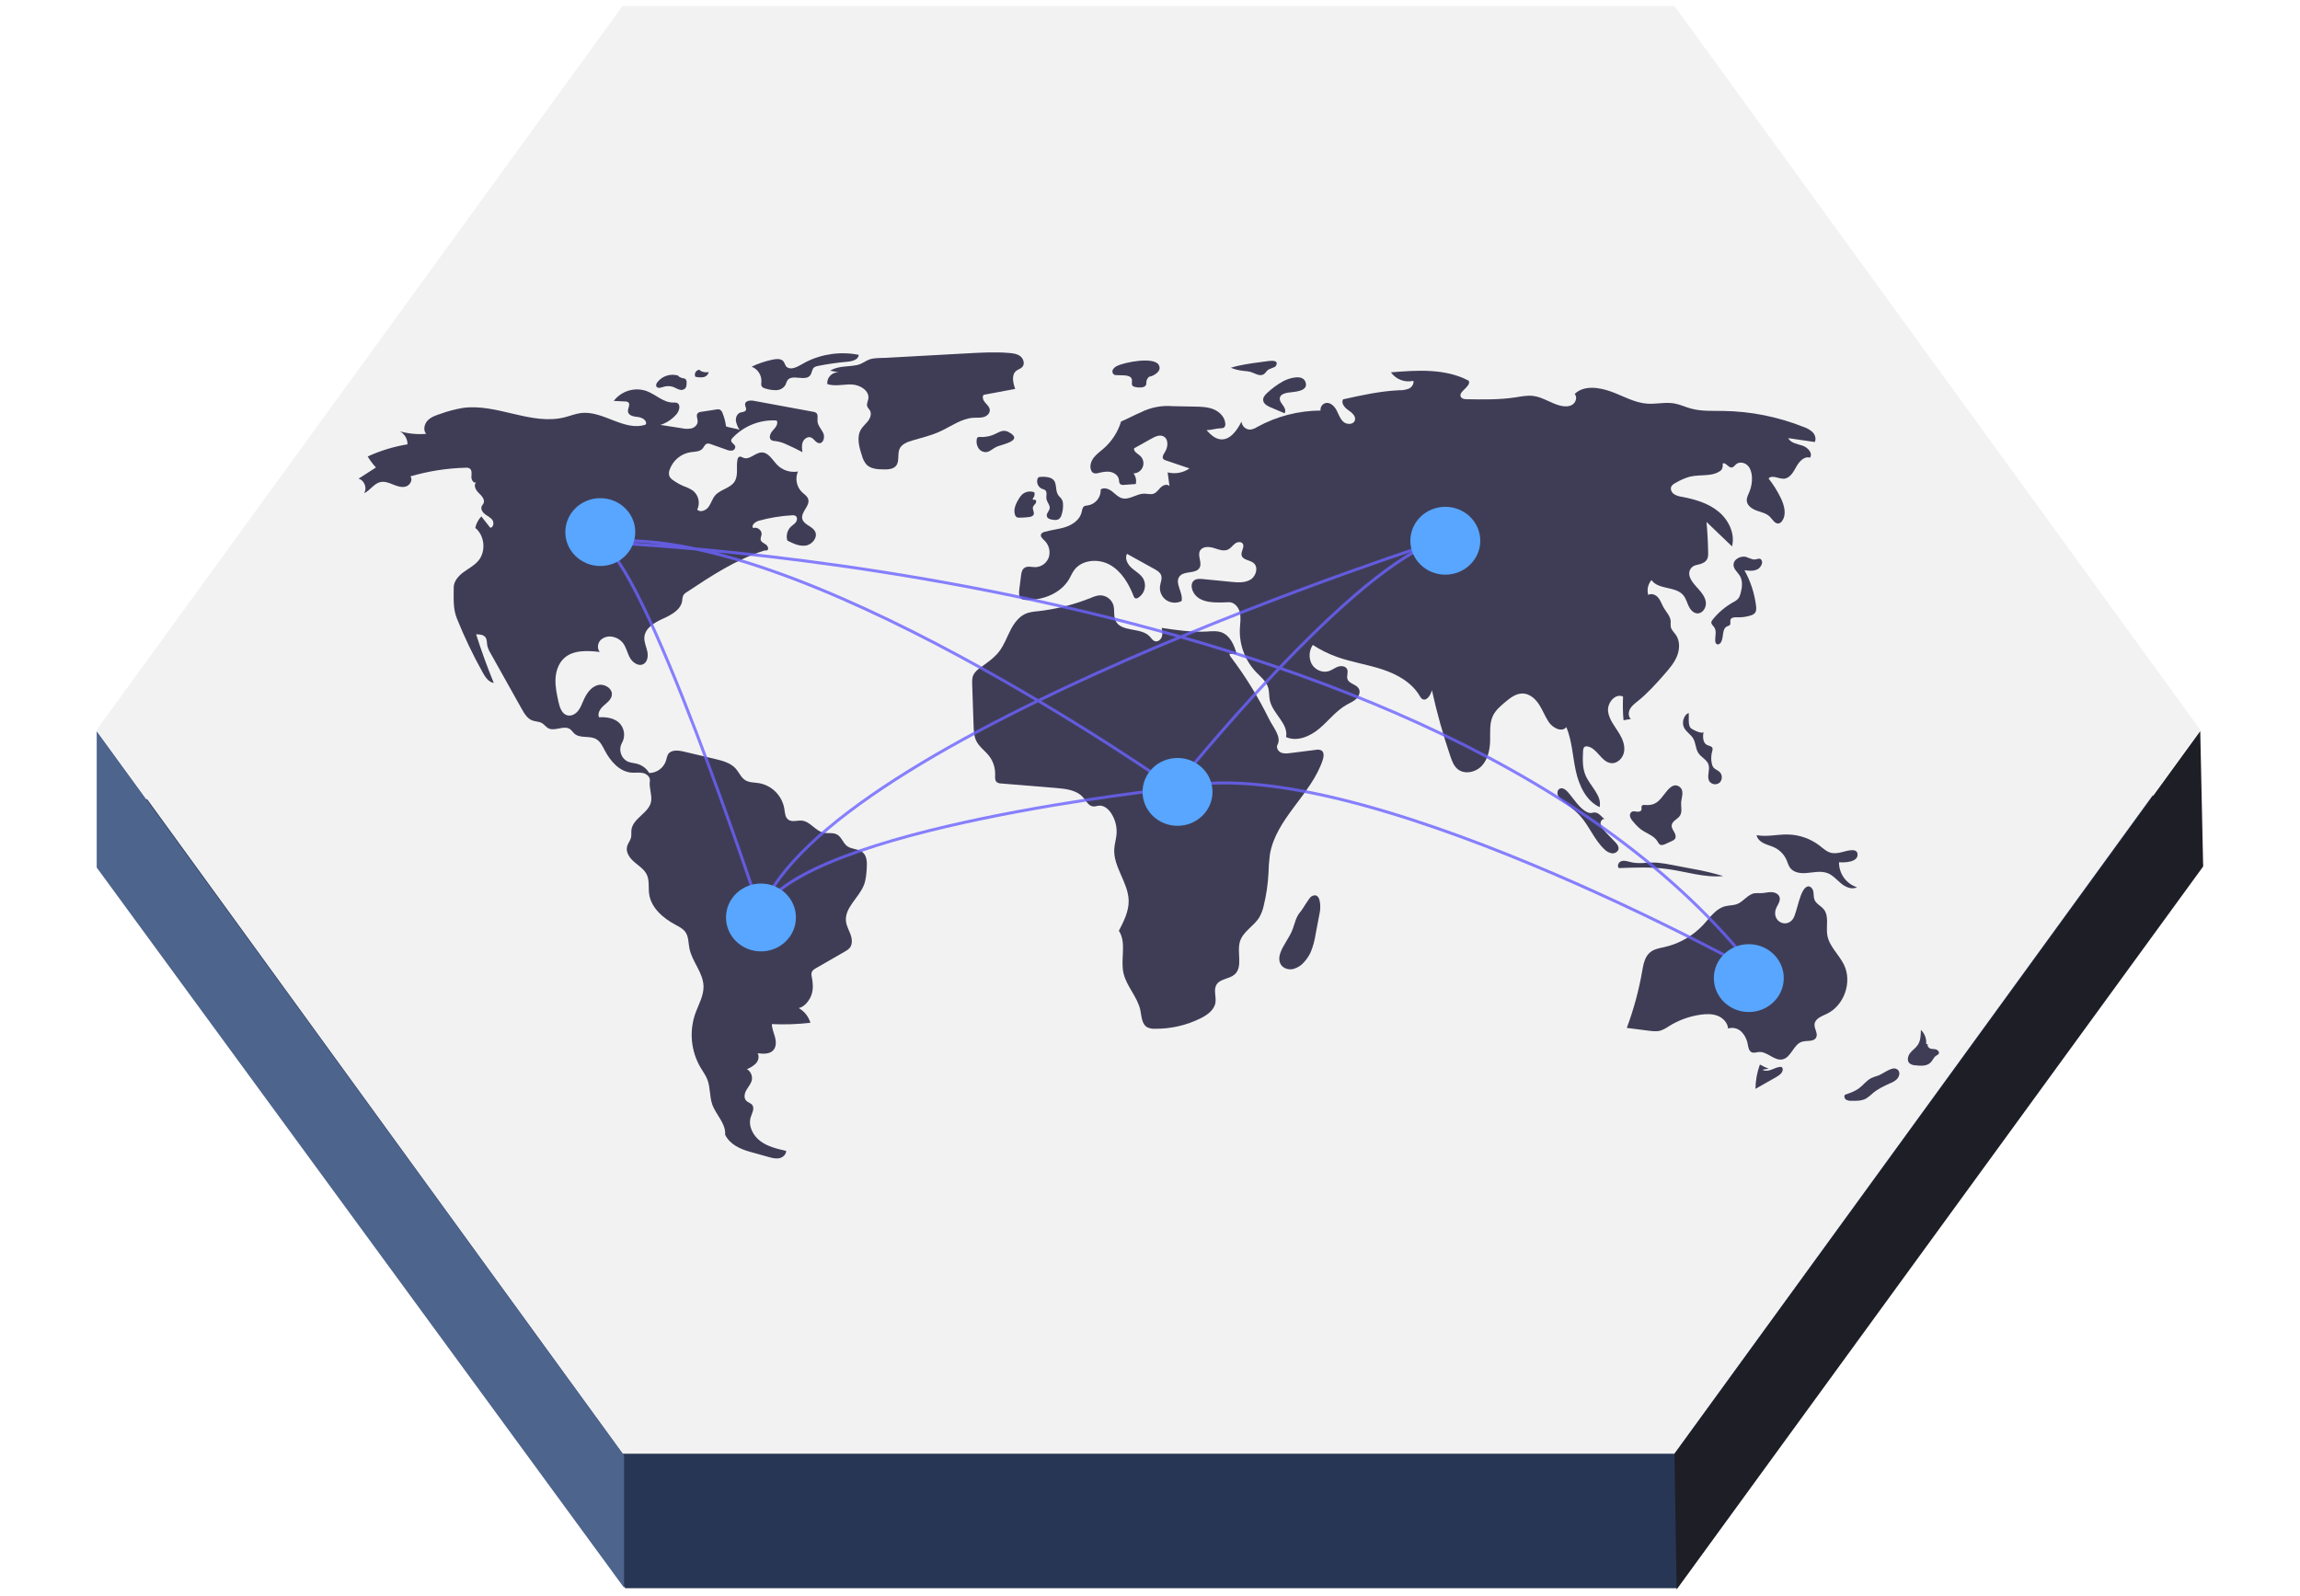 <?xml version="1.0" encoding="UTF-8"?>
<!DOCTYPE svg PUBLIC "-//W3C//DTD SVG 1.1//EN" "http://www.w3.org/Graphics/SVG/1.1/DTD/svg11.dtd">
    <svg width="1546" height="1073" viewBox="0 0 1546 1073" fill="none" xmlns="http://www.w3.org/2000/svg">
        <g id="network" filter="url(#filter0_d_6_79)">
        <g ref="isometric">
        <path id="background" d="M1127.3 1063.68L1480.8 577.051L1127.3 90.418H420.303L66.803 577.051L420.303 1063.68H1127.3Z" fill="#283655"/>
        <path id="background_2" d="M1125.5 973.267L1479 486.633L1125.5 0H418.5L65 486.633L418.5 973.267H1125.5Z" fill="#F2F2F2"/>
        <path id="Rectangle 1" d="M64.999 487.544L419.5 974.526L419.5 1063.38L65 579.205L64.999 487.544Z" fill="#4D648D"/>
        <path id="Rectangle 2" d="M1127 1064.5L1480.9 578.501L1478.95 487.487L1125.5 973.486L1127 1064.5Z" fill="#1E1F26"/>
        </g>
        <g ref="map">
        <g id="world">
        <path id="Vector" d="M488.007 282.599C487.625 279.572 486.853 276.608 485.71 273.78C485.564 273.246 485.308 272.747 484.96 272.317C484.611 271.887 484.177 271.534 483.685 271.281C483.028 271.109 482.338 271.102 481.677 271.258L471.366 272.84C470.502 272.88 469.676 273.202 469.013 273.757C467.67 275.173 468.992 277.453 468.951 279.407C468.905 281.603 466.958 283.387 464.847 283.977C462.692 284.413 460.469 284.385 458.326 283.895L443.907 281.649C448.154 280.29 451.933 277.761 454.815 274.351C456.712 272.097 457.722 267.89 454.979 266.823C454.165 266.599 453.315 266.53 452.475 266.621C445.943 266.672 440.802 261.204 434.686 258.901C430.772 257.522 426.524 257.419 422.548 258.607C418.572 259.796 415.073 262.214 412.551 265.517L420.231 265.888C420.954 265.848 421.671 266.039 422.277 266.435C423.961 267.822 421.868 270.485 422.105 272.656C422.413 275.477 426.149 276.079 428.965 276.365C431.781 276.65 435.354 278.944 433.999 281.436C419.845 286.324 405.441 271.881 390.576 273.659C386.814 274.109 383.261 275.59 379.588 276.522C357.15 282.214 333.952 267.027 311.03 270.244C305.934 271.115 300.926 272.439 296.064 274.201C292.945 275.228 289.69 276.338 287.424 278.72C285.157 281.101 284.294 285.175 286.442 287.665C280.523 288.154 274.564 287.586 268.843 285.988C270.39 286.85 271.677 288.114 272.569 289.647C273.461 291.18 273.925 292.925 273.912 294.7C264.67 296.211 255.674 298.961 247.163 302.877C248.752 305.525 250.607 308.003 252.7 310.271L241 317.807C244.953 318.806 246.996 324.21 244.698 327.585C248.796 325.757 251.336 321.028 255.719 320.069C258.59 319.441 261.512 320.618 264.236 321.725C266.959 322.831 269.953 323.904 272.773 323.073C275.593 322.243 277.672 318.577 275.881 316.242C287.933 312.716 300.389 310.765 312.939 310.437C313.907 310.315 314.889 310.502 315.746 310.971C317.379 312.108 316.949 314.562 316.861 316.554C316.773 318.545 318.322 321.163 320.097 320.265C318.008 322.081 319.794 325.5 321.798 327.41C323.802 329.319 326.217 331.954 324.99 334.438C324.67 335.087 324.127 335.605 323.819 336.26C322.91 338.191 324.354 340.442 326.057 341.724C327.76 343.007 329.846 343.903 331.029 345.679C332.212 347.454 331.675 350.563 329.559 350.811L323.546 343.156C321.492 345.292 320.083 347.968 319.484 350.874C325.861 356.1 326.82 366.737 321.482 373.025C318.754 376.238 314.874 378.191 311.488 380.697C308.102 383.203 304.969 386.772 304.978 390.992C304.993 398.282 304.399 405.055 307.123 411.814C312.148 424.277 317.948 436.41 324.491 448.143C326.209 451.224 328.43 454.601 331.911 455.132C327.512 444.395 323.552 433.491 320.031 422.42C322.324 422.429 324.974 422.612 326.319 424.474C327.432 426.017 327.193 428.114 327.539 429.986C327.979 431.8 328.712 433.529 329.71 435.105L350.717 472.62C352.458 475.73 354.455 479.068 357.783 480.328C359.911 481.133 362.373 480.981 364.332 482.141C365.867 483.049 366.901 484.662 368.466 485.518C372.891 487.939 379.044 483.297 383.18 486.187C384.362 487.013 385.114 488.325 386.204 489.271C390.023 492.587 396.288 490.369 400.697 492.843C403.539 494.437 405.012 497.626 406.527 500.515C410.324 507.753 416.466 514.844 424.603 515.42C427.158 515.601 429.769 515.115 432.267 515.685C434.765 516.255 437.225 518.441 436.824 520.978C436.136 525.328 438.28 530.091 437.704 534.456C436.655 542.409 425.404 545.904 424.438 553.867C424.226 555.61 424.558 557.41 424.144 559.116C423.636 561.208 422.069 562.911 421.513 564.99C420.458 568.93 423.273 572.851 426.366 575.502C429.459 578.152 433.148 580.438 434.839 584.148C436.626 588.07 435.748 592.643 436.329 596.915C437.598 606.242 445.633 613.156 453.902 617.614C456.422 618.973 459.127 620.288 460.757 622.644C462.886 625.72 462.674 629.774 463.384 633.449C465.125 642.449 472.682 649.865 472.896 659.03C473.049 665.544 469.437 671.454 467.28 677.601C465.257 683.49 464.525 689.747 465.134 695.945C465.742 702.144 467.678 708.138 470.807 713.518C472.421 716.251 474.351 718.827 475.493 721.789C477.53 727.075 476.869 733.083 478.748 738.428C481.231 745.494 488.056 751.331 487.403 758.794C490.501 765.245 497.342 768.414 504.222 770.334L516.552 773.775C518.912 774.434 521.379 775.098 523.783 774.621C526.187 774.144 528.481 772.143 528.419 769.687C522.373 768.32 516.133 766.866 511.149 763.172C506.165 759.478 502.75 752.9 504.641 746.982C505.518 744.238 507.384 741.069 505.61 738.801C504.595 737.503 502.738 737.164 501.592 735.979C499.806 734.132 500.42 731.028 501.704 728.8C502.988 726.572 504.845 724.581 505.363 722.061C505.624 720.651 505.45 719.195 504.862 717.887C504.274 716.58 503.302 715.483 502.076 714.746C504.362 713.88 506.441 712.543 508.178 710.82C509.783 708.982 510.524 706.149 509.262 704.06C513.011 704.537 517.437 704.771 519.898 701.895C521.863 699.599 521.728 696.167 520.952 693.243C520.175 690.319 518.863 687.479 518.822 684.454C527.47 684.865 536.138 684.57 544.738 683.573C543.495 679.373 540.668 675.825 536.859 673.679C540.754 673.018 544.303 668.343 545.534 664.579C546.764 660.815 546.45 656.715 545.69 652.829C545.398 651.828 545.357 650.77 545.573 649.75C546.012 648.349 547.385 647.493 548.655 646.762L567.99 635.629C569.144 635.049 570.19 634.275 571.082 633.34C573.108 630.955 572.808 627.354 571.77 624.398C570.733 621.443 569.072 618.664 568.672 615.556C567.477 606.263 577.4 599.595 580.748 590.847C582.062 587.414 582.33 583.683 582.584 580.014C582.858 576.074 582.878 571.498 579.861 568.959C576.968 566.525 572.449 567.068 569.422 564.804C566.648 562.729 565.69 558.698 562.659 557.021C559.906 555.499 556.454 556.467 553.393 555.751C548.002 554.49 544.609 548.261 539.104 547.684C535.997 547.359 532.482 548.881 529.936 547.067C527.692 545.469 527.603 542.257 527.176 539.531C526.427 535.295 524.402 531.39 521.373 528.343C518.343 525.296 514.455 523.253 510.232 522.489C507.03 521.974 503.543 522.17 500.819 520.405C498.06 518.618 496.795 515.273 494.628 512.798C491.135 508.81 485.634 507.393 480.48 506.179L459.519 501.238C455.798 500.361 451.002 499.896 449.005 503.164C448.414 504.408 447.995 505.728 447.761 507.086C447.013 509.542 445.507 511.698 443.46 513.243C441.414 514.787 438.931 515.642 436.369 515.683C434.613 512.678 431.766 510.47 428.425 509.52C426.299 508.926 424.024 508.86 421.997 507.986C420.893 507.446 419.911 506.685 419.11 505.751C418.309 504.817 417.707 503.729 417.34 502.553C416.974 501.378 416.85 500.14 416.977 498.915C417.104 497.689 417.479 496.503 418.08 495.429C419.288 493.271 419.755 490.775 419.408 488.326C419.061 485.876 417.919 483.609 416.159 481.874C412.594 478.666 407.438 477.891 402.658 478.212C401.406 475.473 403.499 472.383 405.755 470.393C408.011 468.403 410.75 466.446 411.241 463.474C412.013 458.799 406.064 455.248 401.547 456.642C397.029 458.036 394.146 462.435 392.24 466.772C391.147 469.26 390.217 471.88 388.492 473.978C386.767 476.076 383.989 477.578 381.362 476.904C377.642 475.951 376.206 471.521 375.383 467.761C374.278 462.717 373.167 457.603 373.399 452.443C373.63 447.284 375.365 441.987 379.159 438.494C385.342 432.803 394.828 433.361 403.173 434.269C401.201 432.042 401.688 428.289 403.798 426.192C404.911 425.2 406.249 424.496 407.696 424.139C409.142 423.783 410.654 423.786 412.099 424.148C414.614 424.672 416.879 426.03 418.53 428.003C420.901 430.901 421.576 434.815 423.368 438.105C425.16 441.396 429.191 444.202 432.49 442.437C435.339 440.912 435.791 436.951 435.082 433.792C434.373 430.633 432.867 427.561 433.124 424.333C433.614 418.174 439.982 414.466 445.601 411.93C451.221 409.393 457.655 405.982 458.546 399.868C458.576 398.671 458.801 397.487 459.212 396.362C459.836 395.369 460.702 394.553 461.728 393.99C478.129 383.123 494.802 372.124 513.547 366.186C514.522 365.877 514.637 366.221 515.631 365.979C517.022 365.173 516.1 362.943 514.766 362.045C513.433 361.146 511.65 360.458 511.312 358.883C511.063 357.725 511.743 356.589 511.92 355.418C512.354 352.541 508.922 349.885 506.256 351.035C504.75 349.036 507.73 346.713 510.139 346.048C517.373 344.052 524.799 342.835 532.291 342.42C533.155 342.282 534.041 342.433 534.811 342.85C536.07 343.724 535.909 345.728 535.017 346.975C534.125 348.223 532.738 349.006 531.627 350.061C530.413 351.247 529.547 352.744 529.124 354.39C528.7 356.036 528.736 357.766 529.227 359.393C533.138 361.387 537.39 363.441 541.721 362.738C546.053 362.035 549.898 357.156 547.862 353.259C545.966 349.629 540.27 348.811 539.291 344.833C538.144 340.177 544.719 336.035 543.238 331.474C542.59 329.476 540.604 328.3 539.08 326.858C537.28 325.089 536.056 322.816 535.568 320.338C535.08 317.859 535.351 315.29 536.346 312.969C533.864 313.407 531.313 313.241 528.908 312.487C526.503 311.732 524.313 310.41 522.523 308.632C519.216 305.287 516.579 300.009 511.884 300.159C507.575 300.296 503.864 305.336 499.835 303.798C498.844 303.42 497.799 302.65 496.839 303.101C496.524 303.306 496.26 303.58 496.066 303.902C495.873 304.225 495.755 304.587 495.721 304.961C494.697 309.869 496.459 315.46 493.791 319.701C490.888 324.316 484.173 324.956 480.653 329.117C478.743 331.376 478.003 334.42 476.247 336.801C474.491 339.183 470.764 340.697 468.656 338.622C469.692 336.487 469.975 334.063 469.459 331.746C468.942 329.429 467.658 327.357 465.814 325.867C463.858 324.587 461.749 323.559 459.536 322.805C457.065 321.756 454.713 320.442 452.523 318.887C451.426 318.223 450.535 317.267 449.949 316.125C449.485 314.694 449.547 313.145 450.125 311.757C451.193 308.685 453.078 305.964 455.577 303.888C458.075 301.812 461.091 300.46 464.3 299.977C467.106 299.594 470.372 299.729 472.228 297.586C473.211 296.452 473.726 294.737 475.153 294.276C476.065 294.093 477.012 294.21 477.852 294.61L488.325 298.306C489.494 298.834 490.78 299.048 492.056 298.924C492.689 298.839 493.266 298.517 493.672 298.022C494.077 297.528 494.282 296.898 494.243 296.259C493.909 294.515 491.233 293.679 491.476 291.92C491.613 291.35 491.918 290.835 492.353 290.443C496.132 286.409 500.754 283.264 505.888 281.231C511.022 279.198 516.541 278.329 522.05 278.685C523.371 280.861 521.281 283.439 519.541 285.297C517.802 287.155 516.404 290.475 518.508 291.906C519.37 292.347 520.329 292.563 521.296 292.535C523.875 292.885 526.38 293.647 528.718 294.792C532.337 296.371 535.887 298.099 539.367 299.975C539.06 297.675 538.766 295.251 539.636 293.1C540.506 290.949 542.978 289.262 545.137 290.1C547.217 290.907 548.284 293.669 550.501 293.922C553.458 294.26 554.625 289.88 553.39 287.165C552.155 284.45 549.709 282.177 549.505 279.2C549.368 277.192 550.13 274.701 548.53 273.485C547.96 273.12 547.314 272.893 546.642 272.821L506.689 265.45C504.317 265.012 500.889 265.348 500.784 267.764C500.725 269.113 501.927 270.447 501.395 271.687C500.827 273.011 498.961 272.89 497.601 273.358C495.493 274.084 494.434 276.595 494.637 278.821C495.008 281.034 495.862 283.136 497.139 284.978C494.541 283.889 490.606 283.689 488.007 282.599Z" fill="#3F3D56"/>
        <path id="Vector_2" d="M456.129 248.596C453.61 247.76 450.895 247.721 448.353 248.484C445.81 249.248 443.564 250.776 441.917 252.863C441.26 253.732 440.707 254.929 441.258 255.869C442.047 257.217 444.059 256.685 445.543 256.202C447.723 255.421 450.096 255.365 452.31 256.041C453.703 256.52 454.949 257.367 456.348 257.829C457.029 258.114 457.775 258.208 458.505 258.101C459.235 257.994 459.923 257.69 460.494 257.221C461.454 256.24 461.514 254.713 461.516 253.338C461.583 252.878 461.546 252.409 461.408 251.965C461.271 251.521 461.037 251.114 460.722 250.772C460.162 250.447 459.533 250.26 458.887 250.228C457.439 249.959 456.131 249.193 455.187 248.06" fill="#3F3D56"/>
        <path id="Vector_3" d="M470.535 244.575C469.971 244.544 469.409 244.659 468.902 244.909C468.396 245.159 467.962 245.535 467.642 246.002C467.323 246.469 467.129 247.01 467.078 247.574C467.028 248.138 467.123 248.705 467.354 249.222C469.086 249.695 470.895 249.813 472.673 249.569C473.56 249.431 474.386 249.033 475.047 248.425C475.709 247.817 476.176 247.026 476.39 246.152C474.297 246.534 472.136 246.121 470.331 244.992" fill="#3F3D56"/>
        <path id="Vector_4" d="M518.869 237.858C514.156 238.863 509.578 240.422 505.23 242.503C507.28 243.293 509.023 244.723 510.201 246.58C511.379 248.438 511.931 250.626 511.775 252.822C511.591 253.666 511.613 254.541 511.837 255.374C512.338 256.591 513.79 257.048 515.066 257.361C517.358 258.06 519.752 258.366 522.147 258.267C523.344 258.204 524.508 257.843 525.531 257.216C526.554 256.589 527.406 255.716 528.008 254.676C528.355 253.689 528.762 252.724 529.227 251.787C532.285 247.117 541.372 252.764 544.656 248.25C545.813 246.66 545.707 244.266 547.215 243.006C547.995 242.457 548.899 242.111 549.846 241.999C556.45 240.684 563.121 239.731 569.829 239.146C573.007 238.869 577.15 237.725 577.176 234.526C565.205 232.169 552.792 233.843 541.867 239.288C537.931 241.265 532.725 245.423 528.934 242.802C527.515 241.821 527.585 239.179 525.631 238.076C523.634 236.948 520.989 237.407 518.869 237.858Z" fill="#3F3D56"/>
        <path id="Vector_5" d="M558.019 245.199L563.638 246.281C562.604 246.235 561.572 246.411 560.61 246.797C559.649 247.182 558.781 247.769 558.064 248.518C557.347 249.267 556.797 250.16 556.451 251.139C556.106 252.118 555.973 253.159 556.06 254.193C561.323 255.956 567.06 254.241 572.604 254.475C578.147 254.709 584.597 258.679 583.651 264.161C583.365 265.818 582.41 267.474 582.906 269.081C583.254 270.207 584.245 271.006 584.804 272.043C585.969 274.204 585.038 276.938 583.567 278.903C582.096 280.867 580.118 282.435 578.827 284.522C575.615 289.715 577.44 296.428 579.353 302.229C579.906 304.421 580.928 306.466 582.347 308.224C585.181 311.245 589.8 311.508 593.937 311.568C596.948 311.613 600.397 311.463 602.301 309.124C604.787 306.071 603.049 301.307 604.686 297.723C606.172 294.468 609.959 293.072 613.39 292.082C619.676 290.267 626.082 288.725 632.024 285.984C639.403 282.581 646.3 277.278 654.41 276.84C656.685 276.717 659.017 276.987 661.209 276.362C663.401 275.737 665.483 273.837 665.317 271.558C665.175 269.611 663.532 268.182 662.249 266.714C660.965 265.246 659.957 262.99 661.137 261.437L682.395 257.456C680.888 253.338 679.714 247.916 683.177 245.236C684.427 244.269 686.099 243.882 687.163 242.713C688.976 240.721 688.064 237.288 685.972 235.594C683.879 233.899 681.049 233.506 678.368 233.283C669.047 232.507 659.672 233.019 650.332 233.533C632.075 234.536 613.818 235.539 595.562 236.543C591.886 236.745 587.643 236.436 584.272 237.693C581.419 238.758 579.39 240.711 576.126 241.398C570.101 242.665 563.471 241.807 558.019 245.199Z" fill="#3F3D56"/>
        <path id="Vector_6" d="M658.692 289.733C658.119 289.642 657.534 289.775 657.056 290.105C656.741 290.454 656.553 290.9 656.524 291.37C656.161 293.444 656.593 295.579 657.734 297.347C658.315 298.215 659.117 298.91 660.057 299.362C660.996 299.814 662.04 300.005 663.078 299.916C665.608 299.592 667.473 297.428 669.799 296.372C673.385 294.746 688.611 292.21 678.078 286.505C674.449 284.539 672.103 286.275 669.242 287.57C665.987 289.239 662.34 289.987 658.692 289.733V289.733Z" fill="#3F3D56"/>
        <path id="Vector_7" d="M750.947 241.978C749.718 242.482 748.689 243.38 748.021 244.531C747.714 245.116 747.643 245.797 747.822 246.434C748.001 247.07 748.418 247.612 748.985 247.949C749.445 248.116 749.932 248.194 750.42 248.178L755.421 248.327C757.545 248.391 760.199 248.845 760.77 250.897C761.194 252.421 760.245 254.38 761.39 255.469C761.881 255.851 762.472 256.082 763.091 256.134C764.738 256.559 766.459 256.614 768.13 256.297C771.768 255.319 769.857 253.092 771.003 251.11C772.756 248.076 772.452 249.913 775.542 248.174C777.824 246.89 780.772 244.561 778.868 241.289C775.556 235.598 755.834 239.533 750.947 241.978Z" fill="#3F3D56"/>
        <path id="Vector_8" d="M849.652 239.117L846.748 239.505C840.2 240.381 833.615 241.266 827.308 243.237C830.038 244.319 832.902 245.024 835.822 245.332C837.429 245.411 839.025 245.638 840.591 246.011C843.377 246.843 846.184 248.99 848.875 247.89C850.543 247.208 851.088 245.466 852.47 244.543C853.425 243.905 857.045 242.874 857.449 242.23C860.721 237.029 852.167 238.78 849.652 239.117Z" fill="#3F3D56"/>
        <path id="Vector_9" d="M862.404 252.349C858.525 254.524 854.926 257.166 851.687 260.217C850.323 261.503 848.929 263.103 849.053 264.976C849.218 267.466 851.863 268.91 854.155 269.883L863.438 273.823C864.564 272.232 863.533 270.035 862.369 268.471C861.206 266.907 859.822 265.098 860.337 263.216C860.923 261.068 863.535 260.337 865.725 259.967C869.294 259.364 878.919 259.412 877.763 253.647C876.4 246.853 865.985 250.342 862.404 252.349Z" fill="#3F3D56"/>
        <path id="Vector_10" d="M860.537 636.81C859.653 639.375 859.569 642.397 861.098 644.637C862.813 647.15 866.246 648.087 869.216 647.449C872.174 646.66 874.81 644.961 876.754 642.591C878.531 640.605 879.993 638.356 881.089 635.925C882.619 632.136 883.697 628.179 884.303 624.136L887.185 608.964C887.829 605.573 887.804 595.177 881.588 598.564C879.89 599.489 875.958 606.795 874.178 608.867C870.971 612.601 870.546 616.224 868.858 620.747C866.743 626.413 862.492 631.135 860.537 636.81Z" fill="#3F3D56"/>
        <path id="Vector_11" d="M1188.86 714.452C1186.82 713.657 1184.85 712.714 1182.95 711.633C1181.05 716.881 1180.03 722.412 1179.96 727.995L1193.87 720.099C1195.97 718.911 1198.34 717.26 1198.3 714.849C1198.31 714.551 1198.25 714.254 1198.12 713.988C1197.98 713.722 1197.78 713.498 1197.53 713.339C1197.22 713.214 1196.88 713.175 1196.55 713.224C1194.49 713.396 1192.6 714.414 1190.66 715.122C1188.71 715.83 1186.43 716.205 1184.65 715.154" fill="#3F3D56"/>
        <path id="Vector_12" d="M1262.28 719.141C1260.75 719.557 1259.26 720.094 1257.82 720.747C1254.62 722.376 1252.45 725.471 1249.57 727.617C1246.82 729.67 1243.51 730.798 1240.26 731.894C1239.31 732.742 1239.75 734.448 1240.78 735.193C1241.9 735.829 1243.18 736.118 1244.46 736.021C1247.84 736.096 1251.39 736.128 1254.35 734.493C1256.02 733.409 1257.58 732.168 1259.01 730.787C1262.47 727.894 1266.62 725.985 1270.73 724.141C1272.23 723.574 1273.61 722.745 1274.82 721.692C1277.4 719.14 1277.58 715.203 1273.86 714.335C1270.85 713.633 1265.14 718.211 1262.28 719.141Z" fill="#3F3D56"/>
        <path id="Vector_13" d="M1294.72 697.894C1294.89 696.138 1294.65 694.368 1294.04 692.715C1293.42 691.063 1292.44 689.572 1291.17 688.356C1291.13 691.869 1291.02 695.611 1289.05 698.516C1287.65 700.586 1285.45 701.984 1283.91 703.956C1282.37 705.927 1281.69 709.053 1283.49 710.783C1284.65 711.662 1286.05 712.148 1287.5 712.166C1291.09 712.59 1295.25 712.827 1297.77 710.225C1299.14 708.805 1299.81 706.702 1301.49 705.658C1302.11 705.395 1302.67 704.994 1303.12 704.486C1303.81 703.383 1302.71 701.928 1301.48 701.53C1300.24 701.133 1298.87 701.32 1297.63 700.942C1296.38 700.564 1295.24 699.161 1295.88 698.025" fill="#3F3D56"/>
        <path id="Vector_14" d="M1237.06 569.096C1235.18 569.556 1233.23 569.671 1231.3 569.437C1228.1 568.847 1225.61 566.431 1223.03 564.45C1216.9 559.765 1209.44 557.152 1201.72 556.985C1194.71 556.852 1187.63 558.758 1180.74 557.429C1181.19 559.939 1183.33 561.821 1185.62 562.941C1187.9 564.06 1190.43 564.623 1192.72 565.719C1196.4 567.492 1199.32 570.535 1200.94 574.291C1201.68 576.022 1202.15 577.906 1203.27 579.418C1205.56 582.507 1209.9 583.186 1213.73 582.933C1218.72 582.604 1223.94 581.163 1228.59 583.029C1232.14 584.457 1234.69 587.577 1237.66 590.002C1240.63 592.428 1244.81 594.229 1248.22 592.478C1244.68 591.329 1241.59 589.075 1239.42 586.046C1237.25 583.017 1236.1 579.37 1236.14 575.64C1239.48 575.948 1249.11 575.828 1248.59 570.133C1248.15 565.307 1239.93 568.575 1237.06 569.096Z" fill="#3F3D56"/>
        <path id="Vector_15" d="M1193.33 608.367C1193.92 605.103 1197.17 602.22 1196.16 599.061C1195.46 596.876 1192.93 595.798 1190.64 595.744C1188.36 595.69 1186.11 596.373 1183.82 596.437C1182.33 596.358 1180.84 596.379 1179.35 596.501C1174.81 597.249 1172.01 602.022 1167.73 603.719C1165.13 604.75 1162.21 604.553 1159.5 605.266C1153.36 606.885 1149.47 612.706 1145.18 617.398C1138.24 624.947 1129.2 630.232 1119.23 632.57C1115.73 633.381 1111.98 633.9 1109.2 636.175C1105.53 639.187 1104.62 644.35 1103.8 649.039C1101.54 661.99 1098.09 674.702 1093.49 687.012L1108.07 688.88C1110.85 689.235 1113.72 689.582 1116.39 688.758C1118.33 688.024 1120.17 687.042 1121.86 685.836C1128.36 681.792 1135.63 679.16 1143.21 678.112C1147.03 677.586 1151.03 677.489 1154.62 678.913C1158.2 680.337 1161.28 683.565 1161.58 687.419C1163.13 686.936 1164.78 686.883 1166.36 687.268C1167.94 687.653 1169.38 688.46 1170.54 689.603C1172.82 691.937 1174.32 694.931 1174.81 698.162C1175.2 700.163 1175.58 702.561 1177.43 703.4C1178.94 704.085 1180.68 703.347 1182.33 703.215C1187.94 702.765 1192.59 709.321 1198.1 708.192C1204.02 706.981 1205.47 698.104 1211.24 696.326C1214.55 695.305 1219.19 696.546 1220.78 693.457C1222.18 690.734 1219.39 687.592 1219.68 684.543C1220.03 680.789 1224.45 679.195 1227.85 677.593C1239.59 672.071 1245.16 656.23 1239.47 644.546C1236.1 637.624 1229.47 632.175 1228.25 624.57C1227.31 618.72 1229.61 611.897 1225.89 607.292C1223.99 604.949 1220.79 603.656 1219.66 600.86C1218.95 599.101 1219.24 597.104 1218.86 595.245C1218.47 593.387 1216.86 591.442 1215.03 591.924C1209.71 593.323 1208.02 609.782 1205.17 613.782C1200.85 619.861 1191.97 615.857 1193.33 608.367Z" fill="#3F3D56"/>
        <path id="Vector_16" d="M1095.1 575.315C1093.28 574.805 1091.3 574.302 1089.56 575.031C1087.82 575.761 1086.8 578.322 1088.2 579.593C1099.13 579.167 1110.12 578.743 1120.95 580.231C1133.43 581.945 1145.79 586.19 1158.32 584.941C1151.16 582.823 1143.88 581.13 1136.52 579.869L1124.25 577.519C1120.96 576.828 1117.63 576.312 1114.28 575.975C1107.28 575.395 1101.98 577.25 1095.1 575.315Z" fill="#3F3D56"/>
        <path id="Vector_17" d="M1106.04 537.163C1105.13 537.087 1104.01 537.022 1103.54 537.804C1103.09 538.551 1103.6 539.538 1103.36 540.376C1103.03 541.52 1101.54 541.812 1100.36 541.657C1099.18 541.501 1097.91 541.128 1096.86 541.697C1096.33 542.059 1095.94 542.584 1095.73 543.192C1095.52 543.801 1095.52 544.46 1095.72 545.071C1096.14 546.284 1096.83 547.387 1097.74 548.3C1099.28 550.249 1101.04 552.018 1102.98 553.571C1106.73 556.35 1111.82 557.689 1114.19 561.723C1114.52 562.505 1115.03 563.197 1115.68 563.743C1116.82 564.464 1118.3 563.916 1119.52 563.356L1123.81 561.393C1124.58 561.114 1125.27 560.644 1125.81 560.027C1126.79 558.695 1126.19 556.801 1125.37 555.367C1124.55 553.932 1123.49 552.447 1123.67 550.802C1123.98 547.869 1127.75 546.747 1129.29 544.238C1130.85 541.709 1129.84 538.45 1130.02 535.481C1130.23 532.01 1132.4 527.495 1128.9 524.902C1125.93 522.698 1123.08 524.734 1120.95 527.168C1116.44 532.299 1114.32 537.856 1106.04 537.163Z" fill="#3F3D56"/>
        <path id="Vector_18" d="M1132.05 485.301C1133.51 488.109 1136.56 489.785 1138.16 492.521C1139.88 495.485 1139.69 499.315 1141.56 502.189C1143.49 505.137 1147.36 506.702 1148.44 510.055C1149.62 513.716 1146.95 518.166 1149.08 521.364C1149.47 521.887 1149.98 522.321 1150.55 522.64C1151.12 522.958 1151.76 523.154 1152.41 523.214C1153.06 523.274 1153.72 523.197 1154.34 522.989C1154.96 522.781 1155.54 522.445 1156.02 522.004C1156.92 521.023 1157.4 519.729 1157.36 518.398C1157.32 517.067 1156.77 515.803 1155.81 514.877C1154.55 513.724 1152.74 513.225 1151.68 511.878C1151.14 511.1 1150.77 510.208 1150.62 509.268C1150.04 506.558 1150.13 503.748 1150.88 501.08C1151.17 500.403 1151.24 499.657 1151.09 498.939C1150.61 497.556 1148.75 497.458 1147.44 496.817C1144.46 495.361 1144.53 491.15 1145.05 487.871C1144.71 490.054 1136.95 486.341 1136.14 485.105C1134.53 482.648 1135.4 477.91 1135.09 475.195C1131.6 476.878 1130.26 481.867 1132.05 485.301Z" fill="#3F3D56"/>
        <path id="Vector_19" d="M1053.91 528.512C1052.48 526.905 1050.32 525.224 1048.41 526.193C1046.94 526.933 1046.54 528.964 1047.11 530.504C1047.81 531.999 1048.89 533.286 1050.23 534.236C1054.23 537.543 1058.54 540.528 1062.03 544.372C1068.27 551.252 1071.58 560.535 1078.37 566.873C1079.74 568.342 1081.55 569.323 1083.52 569.665C1085.5 569.85 1087.72 568.58 1087.95 566.601C1088.13 564.971 1087 563.512 1085.89 562.303C1083.25 559.427 1080.37 556.779 1077.88 553.773C1076.73 552.618 1076 551.105 1075.83 549.482C1075.81 547.864 1077.29 546.17 1078.85 546.571C1076.95 546.083 1075.54 542.906 1072.75 542.309C1070.41 541.81 1069.85 543.258 1067.07 542.064C1061.78 539.787 1057.62 532.675 1053.91 528.512Z" fill="#3F3D56"/>
        <path id="Vector_20" d="M1178.35 372.067C1176.83 371.615 1175.34 371.08 1173.88 370.465C1169.94 369.282 1164.74 372.179 1165.27 376.262C1165.61 378.974 1168.13 380.803 1169.52 383.156C1171.58 386.645 1171.03 391.07 1169.95 394.977C1169.68 396.187 1169.18 397.331 1168.46 398.341C1167.46 399.407 1166.27 400.27 1164.94 400.882C1159.63 403.868 1154.95 407.856 1151.15 412.628C1150.74 413.069 1150.45 413.612 1150.32 414.202C1150.13 415.58 1151.51 416.584 1152.29 417.734C1154.03 420.288 1152.77 423.724 1152.94 426.809C1152.92 427.245 1153 427.681 1153.19 428.075C1153.38 428.469 1153.67 428.808 1154.02 429.06C1155.07 429.593 1156.31 428.688 1156.88 427.658C1158.76 424.241 1157.34 418.755 1160.87 417.107C1161.54 416.795 1162.35 416.664 1162.79 416.076C1163.5 415.143 1162.82 413.762 1163.18 412.647C1163.71 410.973 1166 410.897 1167.75 410.972C1170.77 411.098 1173.79 410.695 1176.67 409.781C1177.8 409.512 1178.82 408.916 1179.62 408.067C1180.67 406.747 1180.58 404.87 1180.37 403.191C1179.31 394.823 1176.67 386.735 1172.58 379.363C1175.68 379.76 1179.06 380.104 1181.73 378.484C1183.23 377.577 1185.03 374.864 1184.28 373.018C1183.11 370.098 1180.98 372.555 1178.35 372.067Z" fill="#3F3D56"/>
        <path id="Vector_21" d="M780.859 418.091C781.23 420.086 781.595 422.187 780.943 424.109C780.291 426.03 778.239 427.636 776.302 427.047C774.798 426.59 773.93 425.074 772.862 423.919C766.925 417.492 753.53 421.213 749.862 413.263C748.365 410.018 749.382 406.131 748.361 402.705C747.717 400.726 746.436 399.017 744.718 397.846C743 396.676 740.943 396.111 738.87 396.24C736.979 396.514 735.139 397.065 733.408 397.875C721.811 402.531 709.637 405.584 697.22 406.95C694.86 407.094 692.526 407.52 690.267 408.218C685.168 410.071 681.684 414.811 679.205 419.647C676.726 424.483 674.895 429.718 671.571 434.015C668.078 438.53 663.183 441.692 658.617 445.113C656.858 446.249 655.393 447.788 654.343 449.603C653.353 451.641 653.409 454.011 653.486 456.276L654.419 483.788C654.539 487.326 654.69 490.992 656.27 494.158C658.242 498.113 662.139 500.703 664.842 504.196C667.601 507.786 669.038 512.221 668.911 516.751C668.853 518.573 668.673 520.727 670.087 521.871C670.948 522.43 671.955 522.721 672.981 522.705L710.099 525.751C716.629 526.287 723.865 527.168 728.128 532.155C730.139 534.509 731.756 537.894 734.837 538.147C736.159 538.255 737.445 537.711 738.767 537.606C742.103 537.341 745.033 539.879 746.882 542.675C749.681 546.936 750.952 552.025 750.485 557.106C750.182 560.295 749.196 563.396 748.983 566.592C748.174 578.755 758.458 589.323 758.658 601.511C758.775 608.68 755.38 615.379 752.071 621.735C757.412 629.848 753.038 640.652 755.165 650.136C757.183 659.134 764.666 666.178 766.53 675.209C767.384 679.344 767.433 684.432 771.069 686.561C772.665 687.341 774.434 687.696 776.206 687.592C786.894 687.719 797.461 685.307 807.041 680.554C811.538 678.317 816.198 674.977 816.983 670.007C817.616 665.998 815.589 661.514 817.652 658.023C820.084 653.908 826.314 654.234 829.892 651.07C835.697 645.937 831.17 636.148 833.522 628.755C835.636 622.109 842.914 618.579 846.521 612.615C847.941 610.05 848.959 607.281 849.542 604.407C851.194 597.536 852.223 590.529 852.615 583.472C852.711 579.184 853.027 574.904 853.56 570.649C857.449 546.423 881.337 530.201 889.092 506.928C889.833 504.706 890.181 501.745 888.209 500.487C887.039 499.928 885.713 499.789 884.453 500.093L867.342 502.256C865.217 502.525 862.964 502.776 861.012 501.891C859.061 501.006 857.662 498.53 858.697 496.65C861.603 491.372 855.625 484.703 852.969 479.294C845.817 464.73 837.299 450.881 827.532 437.933C826.906 437.267 826.515 436.415 826.416 435.505L831.273 435.668C829.633 429.77 826.928 423.316 821.213 421.159C817.993 419.943 814.427 420.364 810.991 420.552C801.15 421.091 790.6 419.601 780.859 418.091Z" fill="#3F3D56"/>
        <path id="Vector_22" d="M810.999 285.189C813.574 287.931 816.46 290.838 820.186 291.316C826.767 292.16 831.499 285.337 834.511 279.41C834.623 280.921 835.318 282.329 836.449 283.334C837.579 284.339 839.057 284.862 840.566 284.792C842.191 284.518 843.741 283.91 845.12 283.007C858.159 275.863 872.764 272.077 887.623 271.991C887.48 270.862 887.76 269.721 888.407 268.787C889.054 267.852 890.024 267.191 891.128 266.932C894.149 266.331 896.871 268.95 898.328 271.67C899.785 274.391 900.694 277.544 903.01 279.58C905.325 281.616 909.808 281.527 910.722 278.579C911.6 275.748 908.659 273.334 906.215 271.665C903.771 269.996 901.196 266.907 902.841 264.444C915.326 261.673 927.888 258.892 940.663 258.341C942.838 258.417 945.006 258.043 947.03 257.242C948.978 256.283 950.527 254.107 950.003 251.996C947.215 252.653 944.295 252.463 941.616 251.449C938.936 250.436 936.618 248.645 934.958 246.306C952.684 244.839 971.538 243.589 987.247 251.952C989.133 256.01 979.525 259.385 982.095 263.045C982.915 264.212 984.558 264.349 985.982 264.376C996.898 264.579 1007.88 264.778 1018.67 263.126C1022.62 262.522 1026.6 261.669 1030.56 262.159C1037.16 262.975 1042.8 267.387 1049.29 268.826C1051.93 269.411 1054.89 269.431 1057.12 267.891C1059.34 266.351 1060.3 262.844 1058.48 260.841C1064.59 254.838 1074.73 256.326 1082.79 259.2C1090.85 262.074 1098.48 266.71 1107.01 267.35C1113.13 267.81 1119.34 266.16 1125.38 267.209C1129.18 267.868 1132.71 269.562 1136.43 270.603C1143.45 272.572 1150.88 272.156 1158.17 272.251C1176.77 272.502 1195.17 276.168 1212.45 283.066C1214.7 283.8 1216.76 285.02 1218.49 286.641C1220.1 288.368 1220.92 291.051 1219.84 293.15L1201.98 290.534C1203.66 293.855 1208.01 294.421 1211.55 295.567C1215.08 296.713 1218.75 300.627 1216.62 303.684C1212.79 302.461 1209.32 306.301 1207.39 309.834C1205.45 313.367 1203.09 317.598 1199.08 317.814C1195.48 318.006 1191.14 314.937 1188.79 317.678C1192.03 321.772 1194.8 326.216 1197.06 330.926C1199.37 335.761 1201.02 341.854 1197.89 346.205C1197.4 346.981 1196.65 347.562 1195.78 347.847C1193.23 348.495 1191.57 345.361 1189.73 343.461C1187.42 341.067 1183.93 340.389 1180.8 339.266C1177.68 338.144 1174.38 335.935 1174.14 332.614C1173.99 330.547 1175.07 328.626 1175.87 326.716C1177.22 323.497 1177.81 320.01 1177.6 316.525C1177.42 313.722 1176.64 310.806 1174.63 308.847C1172.62 306.889 1169.15 306.267 1167 308.061C1165.99 308.898 1165.19 310.237 1163.88 310.287C1161.57 310.376 1159.8 306.342 1157.94 307.719C1158.16 309.186 1157.86 310.684 1157.09 311.949C1151.55 316.781 1143.03 314.737 1135.89 316.444C1132.49 317.418 1129.24 318.842 1126.22 320.678C1125.09 321.163 1124.13 321.972 1123.45 323.004C1122.56 324.742 1123.55 326.967 1125.12 328.122C1126.78 329.147 1128.66 329.788 1130.6 329.999C1139.31 331.652 1148.15 334.212 1155.02 339.821C1161.9 345.429 1166.41 354.7 1164.23 363.314L1147.06 346.861C1147.71 353.77 1148.08 360.697 1148.17 367.643C1148.28 369 1148.09 370.364 1147.62 371.641C1146.4 374.352 1143.08 375.264 1140.17 375.863C1139.36 376.017 1138.6 376.341 1137.92 376.813C1137.25 377.286 1136.68 377.896 1136.25 378.604C1135.83 379.312 1135.56 380.102 1135.47 380.921C1135.37 381.741 1135.45 382.572 1135.69 383.36C1136.72 386.736 1139.3 389.368 1141.66 391.991C1144.02 394.614 1146.34 397.595 1146.65 401.113C1146.96 404.631 1144.31 408.596 1140.8 408.352C1138.13 408.166 1136.16 405.775 1135.02 403.353C1133.88 400.93 1133.21 398.231 1131.5 396.172C1126.33 389.942 1114.73 392.611 1110.1 385.969C1108.92 387.311 1108.1 388.933 1107.72 390.681C1107.34 392.429 1107.41 394.245 1107.93 395.957C1110.09 394.605 1113.03 395.861 1114.65 397.825C1116.27 399.789 1117.03 402.307 1118.3 404.513C1120.02 407.49 1122.75 410.128 1122.99 413.557C1122.92 414.854 1122.94 416.153 1123.05 417.447C1123.48 419.525 1125.23 421.017 1126.44 422.753C1129.27 426.794 1129.13 432.345 1127.31 436.93C1125.49 441.515 1122.21 445.346 1118.97 449.06C1113.31 455.548 1107.54 461.997 1100.82 467.385C1098.91 468.922 1096.87 470.434 1095.67 472.583C1094.48 474.732 1094.42 477.749 1096.25 479.384C1094.94 479.45 1092.59 480.096 1091.28 480.162C1090.82 474.888 1090.72 469.588 1090.98 464.3C1085.8 461.808 1080.23 468.48 1080.9 474.197C1081.57 479.914 1085.69 484.501 1088.63 489.447C1090.77 493.064 1092.37 497.281 1091.65 501.429C1090.94 505.576 1087.24 509.402 1083.06 509.036C1076.41 508.454 1073.63 498.879 1067.04 497.783C1066.46 497.647 1065.85 497.707 1065.3 497.956C1064.33 498.494 1064.16 499.806 1064.1 500.923C1063.83 506.405 1063.6 512.105 1065.73 517.16C1068.86 524.554 1076.92 530.765 1075.23 538.613C1066.12 534.365 1061.38 524.115 1059.22 514.27C1057.07 504.425 1056.71 494.089 1052.86 484.782C1049.93 488.546 1043.77 485.434 1041.09 481.485C1038.56 477.741 1036.99 473.411 1034.53 469.617C1032.07 465.822 1028.3 462.425 1023.79 462.216C1019.06 461.998 1014.96 465.251 1011.35 468.324C1008.39 470.852 1005.34 473.479 1003.61 476.973C1001.09 482.057 1001.75 488.051 1001.63 493.728C1001.5 499.866 1000.2 506.342 996.026 510.835C991.853 515.328 984.152 516.893 979.55 512.844C977.148 510.73 975.984 507.571 974.948 504.539C969.954 489.924 965.794 475.035 962.489 459.945C961.716 463.389 958.7 467.828 955.818 465.8C955.171 465.254 954.648 464.578 954.281 463.814C948.906 454.68 938.952 449.202 928.894 445.917C918.837 442.632 908.255 441.1 898.309 437.489C892.735 435.465 887.412 432.807 882.443 429.566C881.176 431.431 880.437 433.606 880.302 435.859C880.168 438.112 880.644 440.359 881.68 442.363C883.886 446.28 888.879 448.546 893.153 447.177C895.361 446.469 897.226 444.932 899.417 444.173C901.609 443.414 904.55 443.787 905.508 445.903C906.425 447.929 905.039 450.38 905.727 452.496C906.774 455.718 911.621 455.966 913.316 458.898C914.577 461.079 913.539 463.976 911.739 465.736C909.938 467.496 907.536 468.462 905.338 469.687C898.207 473.663 893.136 480.45 886.903 485.73C880.671 491.011 871.878 494.866 864.451 491.479C866.221 482.491 855.542 475.892 853.577 466.944C852.931 463.999 853.266 460.87 852.343 458C851.006 453.845 847.329 450.988 844.313 447.839C840.654 443.978 837.804 439.422 835.93 434.438C834.056 429.455 833.197 424.146 833.403 418.824C833.566 415.126 834.243 411.368 833.403 407.764C832.563 404.159 829.586 400.671 825.898 400.834C817.474 401.207 806.861 401.835 802.441 394.635C800.864 392.066 800.177 388.302 802.458 386.333C804.067 384.944 806.442 385.075 808.555 385.284L827.535 387.156C831.975 387.594 836.774 387.955 840.583 385.628C844.393 383.301 846.043 377.125 842.516 374.387C839.939 372.387 835.321 372.495 834.572 369.315C833.948 366.666 836.872 363.661 835.292 361.447C834.16 359.86 831.614 360.3 830.071 361.49C828.529 362.68 827.409 364.42 825.683 365.321C822.654 366.901 819.035 365.397 815.777 364.375C812.518 363.353 808.15 363.266 806.569 366.301C804.801 369.694 808.137 374.141 806.383 377.541C804.063 382.037 796.209 379.478 792.952 383.345C789.214 387.783 795.495 394.4 794.234 400.069C792.625 400.868 790.837 401.235 789.044 401.134C787.251 401.033 785.515 400.467 784.005 399.492C782.52 398.48 781.336 397.082 780.58 395.449C779.824 393.816 779.523 392.008 779.711 390.217C780.023 387.667 781.349 385.063 780.46 382.653C779.742 380.705 777.791 379.545 775.977 378.54L757.532 368.321C755.819 371.506 757.984 375.455 760.692 377.847C763.4 380.239 766.791 382.041 768.57 385.189C769.695 387.371 769.947 389.9 769.275 392.262C768.603 394.623 767.057 396.638 764.953 397.896C764.689 398.078 764.389 398.201 764.073 398.256C763.758 398.312 763.434 398.298 763.124 398.215C762.83 398.042 762.573 397.811 762.37 397.537C762.166 397.262 762.019 396.949 761.939 396.617C758.684 388.267 753.798 380.034 745.986 375.672C738.174 371.31 726.949 372.207 721.826 379.555C720.609 381.3 719.793 383.289 718.733 385.134C713.101 394.938 701.028 399.58 689.749 399.277C688.646 399.338 687.548 399.079 686.587 398.532C684.764 397.27 684.846 394.591 685.125 392.388L686.309 383.036C686.547 381.158 686.892 379.083 688.374 377.911C690.464 376.258 693.478 377.301 696.139 377.263C698.155 377.168 700.093 376.454 701.691 375.218C703.289 373.981 704.469 372.282 705.071 370.351C705.609 368.401 705.605 366.34 705.061 364.392C704.517 362.443 703.453 360.68 701.984 359.293C700.764 358.145 699.127 356.702 699.771 355.154C700.028 354.726 700.376 354.359 700.789 354.08C701.203 353.801 701.672 353.616 702.165 353.538C706.945 352.146 711.995 351.781 716.696 350.139C721.396 348.497 725.954 345.137 727.067 340.273C727.409 338.783 727.564 336.977 728.899 336.238C729.569 335.954 730.289 335.807 731.016 335.804C733.565 335.441 735.885 334.134 737.52 332.141C739.156 330.149 739.988 327.614 739.853 325.037C742.105 323.459 745.261 324.62 747.441 326.298C749.62 327.977 751.544 330.195 754.195 330.918C759.137 332.267 763.912 327.88 769.034 327.86C771.187 327.851 773.417 328.615 775.443 327.882C777.497 327.14 778.723 325.09 780.3 323.576C781.876 322.061 784.642 321.138 786.098 322.769L784.858 313.564C787.355 314.196 789.957 314.285 792.491 313.826C795.025 313.367 797.431 312.37 799.548 310.901L783.528 305.474C782.97 305.334 782.456 305.058 782.03 304.671C780.865 303.413 782.022 301.454 782.969 300.025C785.235 296.605 785.615 290.972 781.889 289.27C779.346 288.108 776.427 289.503 773.986 290.867L762.293 297.404C761.922 299.632 764.64 300.895 766.324 302.396C767.343 303.305 768.064 304.5 768.393 305.827C768.721 307.154 768.642 308.549 768.166 309.83C767.689 311.11 766.837 312.216 765.722 313.003C764.607 313.789 763.28 314.219 761.917 314.236C762.687 315.239 763.222 316.404 763.482 317.643C763.743 318.882 763.722 320.164 763.421 321.393L755.554 321.961C754.671 322.139 753.753 321.959 753.002 321.461C752.16 320.712 752.275 319.399 752.08 318.288C751.609 315.606 748.99 313.726 746.316 313.244C743.643 312.762 740.908 313.38 738.261 313.99C737.137 314.396 735.903 314.367 734.798 313.91C734.165 313.497 733.684 312.889 733.429 312.176C732.268 309.355 733.353 306.039 735.217 303.626C737.081 301.214 739.632 299.45 741.924 297.441C747.404 292.62 751.43 286.359 753.548 279.365C757.879 277.546 762.363 275.074 766.693 273.254C773.371 269.865 780.858 268.41 788.315 269.054L802.982 269.335C807.324 269.418 811.784 269.525 815.799 271.185C819.815 272.844 823.343 276.434 823.62 280.78C823.704 281.272 823.661 281.777 823.497 282.248C823.332 282.719 823.051 283.141 822.68 283.473C822.113 283.783 821.47 283.928 820.825 283.892C816.775 284.035 815.049 285.046 810.999 285.189Z" fill="#3F3D56"/>
        <path id="Vector_23" d="M694.094 331.275C694.667 330.731 695.079 330.04 695.286 329.276C695.492 328.513 695.485 327.707 695.264 326.948C693.87 326.408 692.353 326.27 690.884 326.548C689.416 326.826 688.054 327.509 686.952 328.521C686.083 329.402 685.334 330.395 684.725 331.473C682.797 334.626 681.093 338.391 682.21 341.915C682.301 342.299 682.467 342.662 682.7 342.981C682.932 343.299 683.226 343.568 683.564 343.772C684.064 343.973 684.604 344.058 685.142 344.02C687.265 344.017 689.386 343.886 691.494 343.628C692.788 343.469 694.291 343.103 694.791 341.896C695.449 340.309 693.857 338.513 694.321 336.858C694.627 336.119 695.089 335.455 695.677 334.913C695.968 334.64 696.192 334.302 696.331 333.927C696.47 333.552 696.519 333.15 696.476 332.753C696.289 331.977 695.103 331.536 694.677 332.211" fill="#3F3D56"/>
        <path id="Vector_24" d="M705.104 316.964C703.217 316.53 701.273 316.408 699.348 316.602C698.922 316.589 698.5 316.685 698.121 316.881C697.754 317.153 697.489 317.539 697.366 317.979C696.959 319.287 697.059 320.702 697.645 321.94C698.232 323.178 699.262 324.149 700.531 324.66C701.223 324.819 701.885 325.086 702.494 325.451C704.122 326.717 703.084 329.305 703.393 331.348C703.739 333.641 705.953 335.567 705.547 337.85C705.227 339.65 703.311 341.074 703.619 342.875C703.942 344.762 706.33 345.329 708.233 345.48C709.336 345.673 710.471 345.543 711.502 345.104C712.535 344.396 713.27 343.329 713.565 342.11C714.344 339.784 714.671 337.331 714.529 334.882C714.521 333.768 714.242 332.673 713.716 331.692C713.143 330.915 712.508 330.185 711.817 329.511C708.17 325.259 712.01 318.916 705.104 316.964Z" fill="#3F3D56"/>
        </g>
        <g id="connection">
        <path id="Vector_25" opacity="0.8" d="M1180.1 649.301C1180.1 649.301 906.896 497.128 789.279 525.961C789.279 525.961 540.013 551.99 511.125 609.256C511.125 609.256 431.888 368.982 403 360.972" stroke="#6C63FF" stroke-width="2" stroke-miterlimit="10"/>
        <path id="Vector_26" opacity="0.8" d="M511.125 608.917C556.934 490.382 969.625 359.032 969.625 359.032C911.023 373.448 789.279 525.622 789.279 525.622C789.279 525.622 531.76 343.814 403 360.633C403 360.633 970.037 378.654 1180.1 648.963" stroke="#6C63FF" stroke-width="2" stroke-miterlimit="10"/>
        </g>
        <g id="nodes">
        <path id="bottom-node" d="M511.5 635.583C524.479 635.583 535 625.374 535 612.78C535 600.186 524.479 589.976 511.5 589.976C498.521 589.976 488 600.186 488 612.78C488 625.374 498.521 635.583 511.5 635.583Z" fill="#58A6FF"/>
        <path id="top-left-node" d="M403.5 376.498C416.479 376.498 427 366.289 427 353.695C427 341.101 416.479 330.891 403.5 330.891C390.521 330.891 380 341.101 380 353.695C380 366.289 390.521 376.498 403.5 376.498Z" fill="#58A6FF"/>
        <path id="right-node" d="M1175.5 676.338C1188.48 676.338 1199 666.129 1199 653.535C1199 640.941 1188.48 630.731 1175.5 630.731C1162.52 630.731 1152 640.941 1152 653.535C1152 666.129 1162.52 676.338 1175.5 676.338Z" fill="#58A6FF"/>
        <path id="middle-node" d="M791.5 551.162C804.479 551.162 815 540.953 815 528.359C815 515.765 804.479 505.555 791.5 505.555C778.521 505.555 768 515.765 768 528.359C768 540.953 778.521 551.162 791.5 551.162Z" fill="#58A6FF"/>
        <path id="top-node" d="M971.5 382.32C984.479 382.32 995 372.111 995 359.517C995 346.923 984.479 336.713 971.5 336.713C958.521 336.713 948 346.923 948 359.517C948 372.111 958.521 382.32 971.5 382.32Z" fill="#58A6FF"/>
        </g>
        </g>
        </g>
        <defs>
        <filter id="filter0_d_6_79" x="60.999" y="0" width="1423.9" height="1072.5" filterUnits="userSpaceOnUse" color-interpolation-filters="sRGB">
        <feFlood flood-opacity="0" result="BackgroundImageFix"/>
        <feColorMatrix in="SourceAlpha" type="matrix" values="0 0 0 0 0 0 0 0 0 0 0 0 0 0 0 0 0 0 127 0" result="hardAlpha"/>
        <feOffset dy="4"/>
        <feGaussianBlur stdDeviation="2"/>
        <feComposite in2="hardAlpha" operator="out"/>
        <feColorMatrix type="matrix" values="0 0 0 0 0 0 0 0 0 0 0 0 0 0 0 0 0 0 0.25 0"/>
        <feBlend mode="normal" in2="BackgroundImageFix" result="effect1_dropShadow_6_79"/>
        <feBlend mode="normal" in="SourceGraphic" in2="effect1_dropShadow_6_79" result="shape"/>
        </filter>
        </defs>
    </svg>